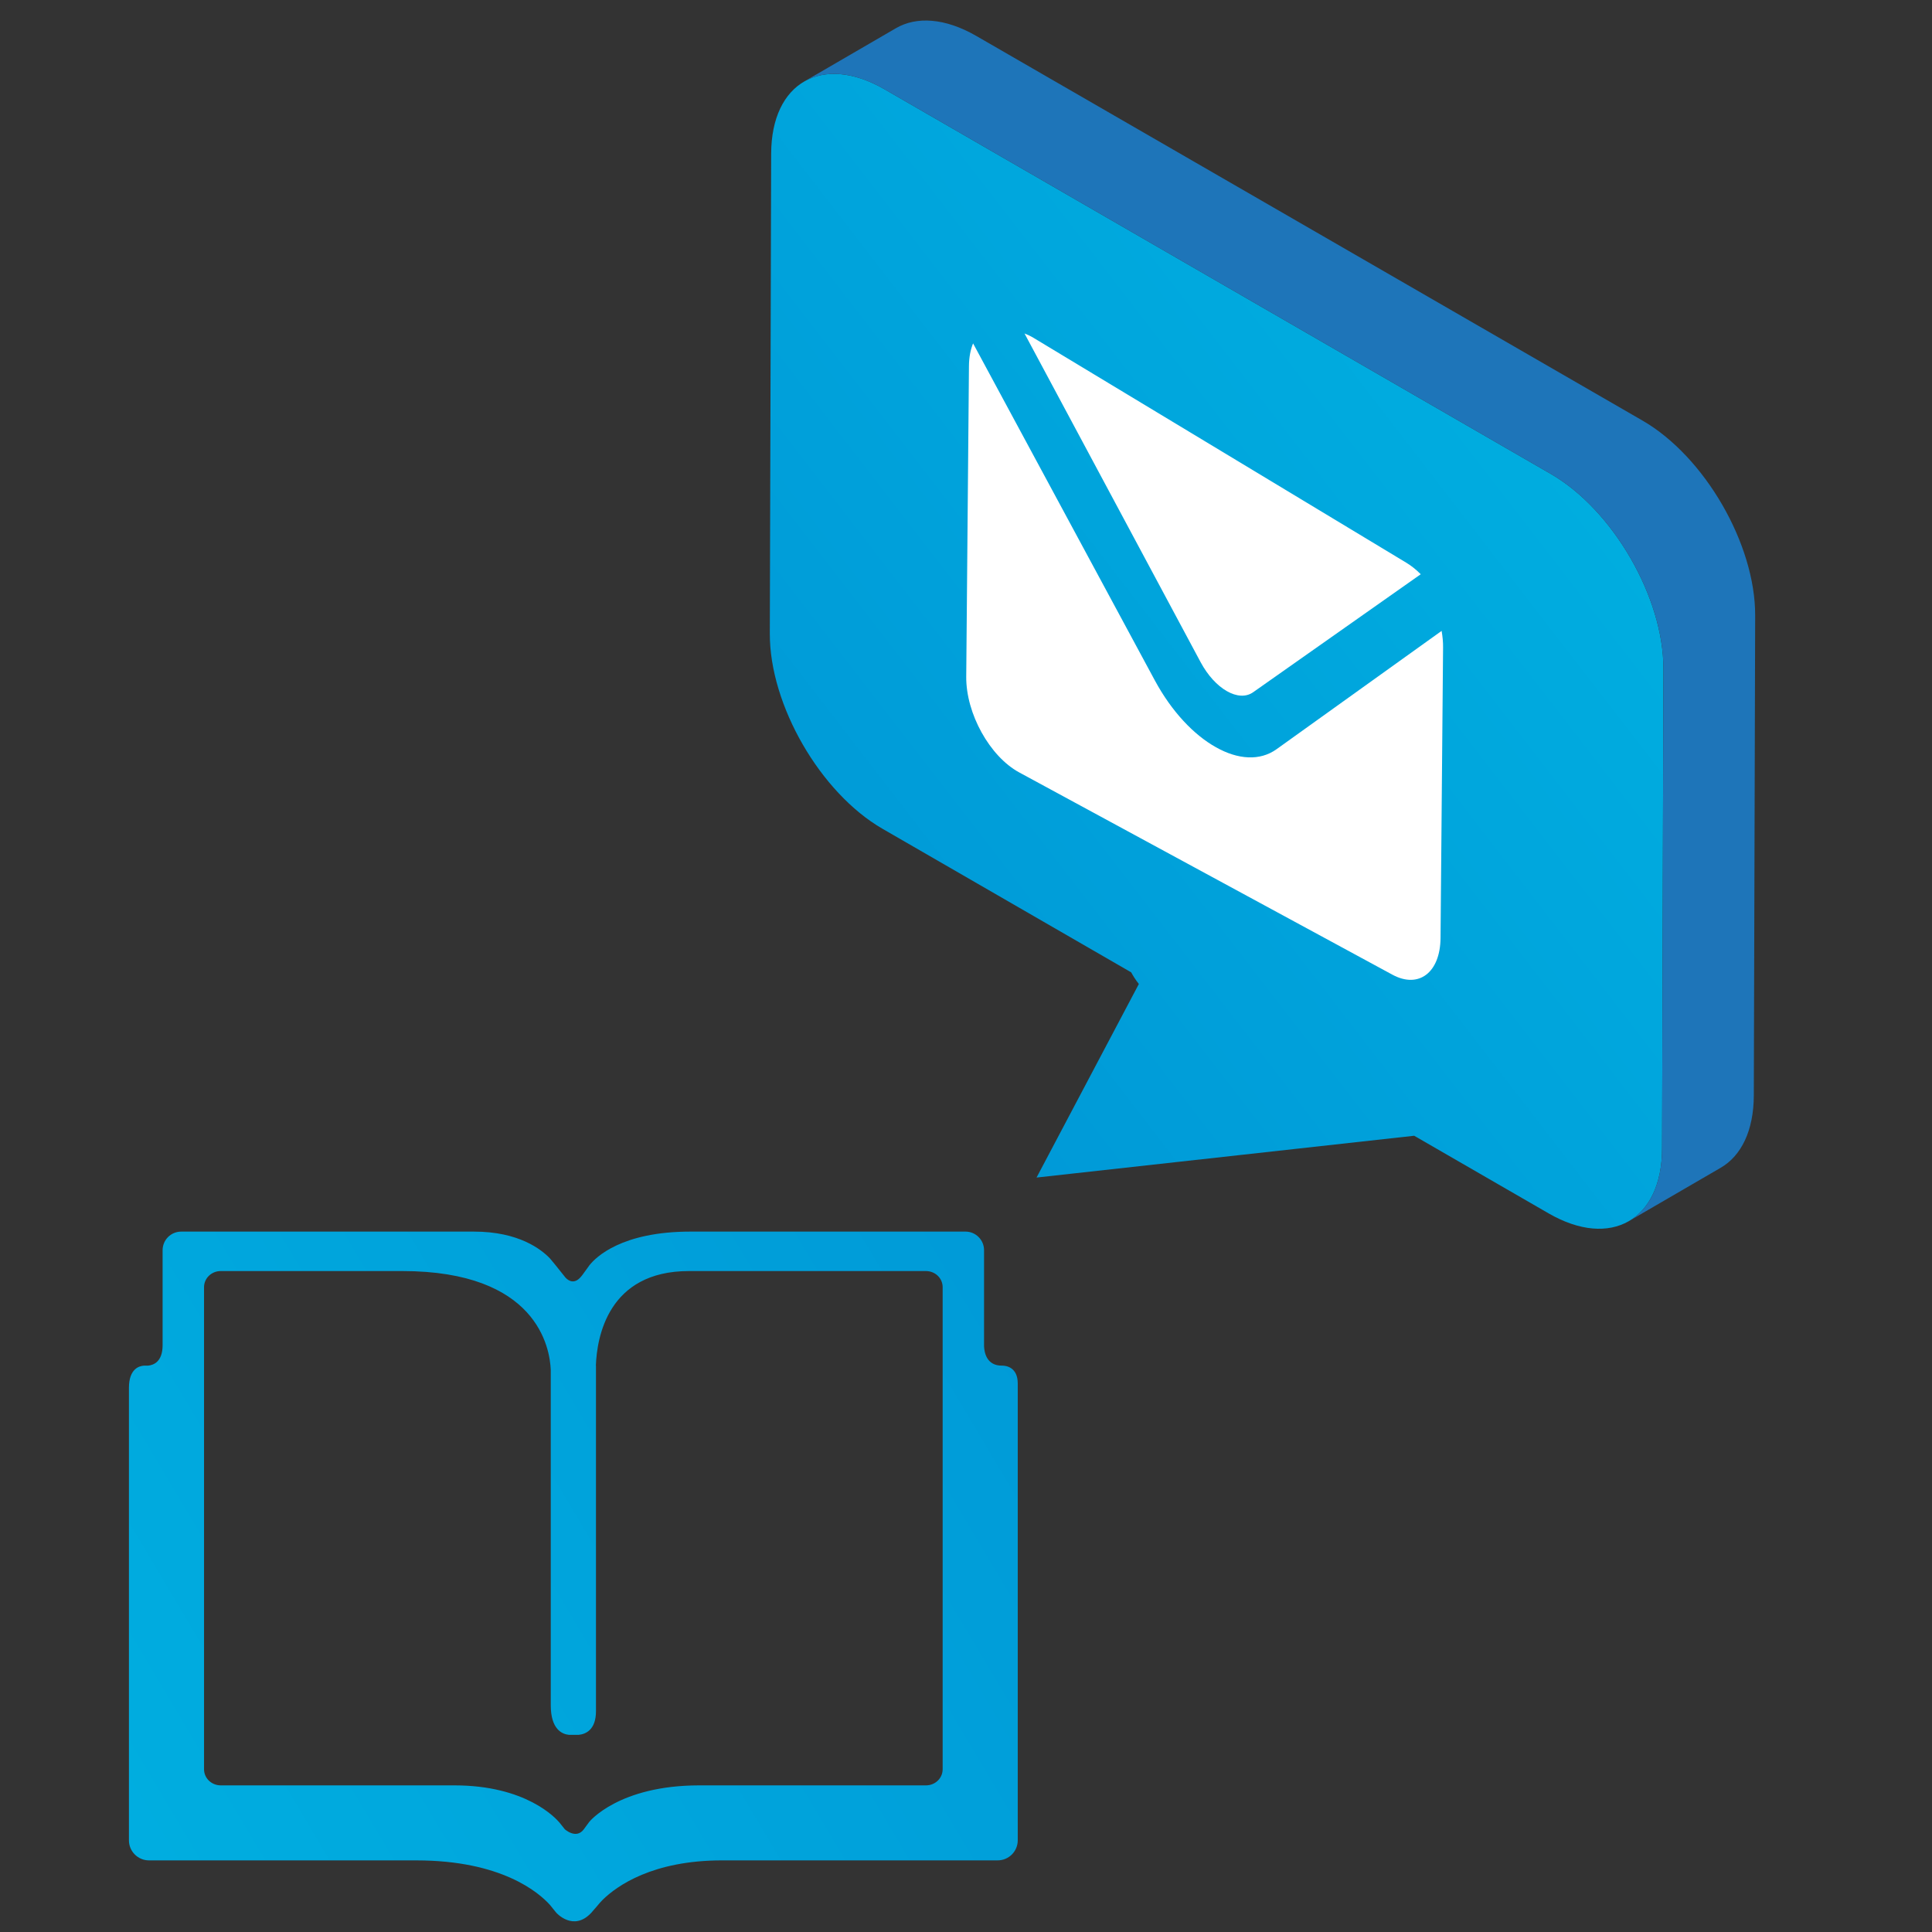 <?xml version="1.0" encoding="UTF-8"?> <!-- Generator: Adobe Illustrator 15.1.0, SVG Export Plug-In . SVG Version: 6.00 Build 0) --> <svg xmlns="http://www.w3.org/2000/svg" xmlns:xlink="http://www.w3.org/1999/xlink" id="Calque_1" x="0px" y="0px" width="164.834px" height="164.834px" viewBox="0 -36.834 164.834 164.834" xml:space="preserve"><rect x="0" y="-36.834" width="164.834" height="164.834" fill="#333333" stroke="none"/>  <g> <g> <linearGradient id="SVGID_1_" gradientUnits="userSpaceOnUse" x1="-2733.777" y1="657.721" x2="-2737.59" y2="636.751" gradientTransform="matrix(1 0 0 1 6800.025 0)"> <stop offset="0" style="stop-color:#016167"></stop> <stop offset="1" style="stop-color:#5E818A"></stop> </linearGradient> <path fill="url(#SVGID_1_)" d="M4064.273,637.428c-1.248-0.712-2.406-0.765-3.361-0.27c-0.13,0.066-2.914,1.68-3.035,1.768 c-1.327,0.947,0.481,1.521,0.481,4.418c0,5.124,2.652,10.811,5.915,12.676c1.208,0.689-0.482,2.388,0.455,1.941 c0.079-0.037,2.972-1.706,3.049-1.75c1.461-0.86,2.411-3.041,2.411-6.108C4070.188,644.979,4067.534,639.291,4064.273,637.428z"></path> <g> <linearGradient id="SVGID_2_" gradientUnits="userSpaceOnUse" x1="-2736.545" y1="1730.658" x2="-2741.02" y2="1706.048" gradientTransform="matrix(1 0.364 0 1 6800.025 -74.796)"> <stop offset="0" style="stop-color:#6B97A9"></stop> <stop offset="1" style="stop-color:#97C5D7"></stop> </linearGradient> <path fill="url(#SVGID_2_)" d="M4065.798,650.906c0,3.859-1.991,5.852-4.447,4.449c-2.457-1.404-4.448-5.673-4.448-9.533 c0-3.859,1.991-5.851,4.448-4.445C4063.807,642.779,4065.798,647.046,4065.798,650.906z"></path> <linearGradient id="SVGID_3_" gradientUnits="userSpaceOnUse" x1="-2737.023" y1="1728.259" x2="-2740.394" y2="1709.716" gradientTransform="matrix(1 0.364 0 1 6800.025 -74.796)"> <stop offset="0" style="stop-color:#377E88"></stop> <stop offset="1" style="stop-color:#7EA2B8"></stop> </linearGradient> <path fill="url(#SVGID_3_)" d="M4061.317,657.693c-3.261-1.864-5.915-7.55-5.915-12.677c0-5.124,2.654-7.778,5.915-5.914 c3.263,1.865,5.914,7.55,5.914,12.674C4067.231,656.903,4064.58,659.556,4061.317,657.693z M4061.317,643.714 c-1.644-0.938-2.981,0.397-2.981,2.98s1.338,5.448,2.981,6.388c1.643,0.94,2.98-0.398,2.98-2.98 C4064.298,647.519,4062.96,644.653,4061.317,643.714z"></path> </g> </g> <g> <linearGradient id="SVGID_4_" gradientUnits="userSpaceOnUse" x1="-2759.028" y1="642.951" x2="-2762.841" y2="621.981" gradientTransform="matrix(1 0 0 1 6800.025 0)"> <stop offset="0" style="stop-color:#016167"></stop> <stop offset="1" style="stop-color:#5E818A"></stop> </linearGradient> <path fill="url(#SVGID_4_)" d="M4039.021,622.658c-1.246-0.713-2.405-0.765-3.36-0.27c-0.13,0.067-2.914,1.68-3.035,1.768 c-1.326,0.946,0.482,1.521,0.482,4.417c0,5.125,2.652,10.813,5.913,12.677c1.209,0.689-0.48,2.387,0.456,1.941 c0.079-0.037,2.973-1.706,3.049-1.751c1.462-0.859,2.411-3.04,2.411-6.107C4044.937,630.208,4042.282,624.521,4039.021,622.658z"></path> <g> <linearGradient id="SVGID_5_" gradientUnits="userSpaceOnUse" x1="-2761.796" y1="1725.072" x2="-2766.271" y2="1700.459" gradientTransform="matrix(1 0.364 0 1 6800.025 -74.796)"> <stop offset="0" style="stop-color:#6B97A9"></stop> <stop offset="1" style="stop-color:#97C5D7"></stop> </linearGradient> <path fill="url(#SVGID_5_)" d="M4040.546,636.137c0,3.861-1.99,5.854-4.447,4.449c-2.456-1.404-4.448-5.672-4.448-9.533 c0-3.859,1.992-5.851,4.448-4.445C4038.556,628.011,4040.546,632.276,4040.546,636.137z"></path> <linearGradient id="SVGID_6_" gradientUnits="userSpaceOnUse" x1="-2762.274" y1="1722.671" x2="-2765.645" y2="1704.129" gradientTransform="matrix(1 0.364 0 1 6800.025 -74.796)"> <stop offset="0" style="stop-color:#377E88"></stop> <stop offset="1" style="stop-color:#7EA2B8"></stop> </linearGradient> <path fill="url(#SVGID_6_)" d="M4036.066,642.923c-3.262-1.863-5.915-7.548-5.915-12.674c0-5.127,2.653-7.778,5.915-5.916 c3.261,1.865,5.914,7.549,5.914,12.676C4041.98,642.134,4039.327,644.788,4036.066,642.923z M4036.066,628.944 c-1.645-0.938-2.982,0.398-2.982,2.979c0,2.583,1.338,5.451,2.982,6.39c1.643,0.939,2.98-0.399,2.98-2.981 C4039.047,632.749,4037.709,629.884,4036.066,628.944z"></path> </g> </g> <path fill="#E51B6D" d="M4068.572,653.668l2.015,1.137c3.017,1.774,6.37,2.802,10.245,2.802c3.862,0,6.385-0.886,11.383-2.714 c4.999-1.83,12.387-6.258,15.413-9.808c2.54-2.977,3.151-8.231,1.663-12.874c-1.871-5.829-6.305-8.931-8.756-11.111 c-8.244-21.734-12.991-23.316-25.731-30.562c-9.286-5.278-14.706-6.899-18.536-6.398c-3.83,0.498-11.682,4.286-16.154,6.828 c-9.618,5.461-8.412,7.909-8.412,7.909l1.082,1.209c1.499,1.562,1.178,0.629,0.25,5.204c-0.212,1.054-4.973,3.294-5.121,4.376 c-1.037,7.568-2.265,14.624-0.826,18.01c1.195,2.813,2.168,2.96,2.168,2.96L4068.572,653.668z M4108.363,636.667 c0.029,0,0.057-0.004,0.085-0.004l-0.081,0.048L4108.363,636.667z"></path> <path fill="#E51A6D" d="M4100.408,620.842c-7.783-21.477-13.752-23.589-26.438-30.803c-9.286-5.28-13.873-6.4-17.703-5.899 c-3.83,0.498-11.682,4.286-16.154,6.828c-3.111,1.766-5.078,3.211-6.331,4.366c11.95,6.684,22.578,12.723,25.867,16.189 c6.161,6.496,10.825,14.156,15.487,23.816C4075.137,635.34,4090.756,632.402,4100.408,620.842z"></path> <defs> <filter id="Adobe_OpacityMaskFilter" x="4075.137" y="621.446" width="34.171" height="28.541"> <feFlood style="flood-color:white;flood-opacity:1" result="back"></feFlood> <feBlend in="SourceGraphic" in2="back" mode="normal"></feBlend> </filter> </defs> <mask maskUnits="userSpaceOnUse" x="4075.137" y="621.446" width="34.171" height="28.541" id="SVGID_7_"> <g filter="url(#Adobe_OpacityMaskFilter)"> <defs> <filter id="Adobe_OpacityMaskFilter_1_" x="4075.137" y="621.446" width="34.171" height="28.541"> <feFlood style="flood-color:white;flood-opacity:1" result="back"></feFlood> <feBlend in="SourceGraphic" in2="back" mode="normal"></feBlend> </filter> </defs> <mask maskUnits="userSpaceOnUse" x="4075.137" y="621.446" width="34.171" height="28.541" id="SVGID_7_"> <g filter="url(#Adobe_OpacityMaskFilter_1_)"> </g> </mask> <radialGradient id="SVGID_8_" cx="-2693.55" cy="651.019" r="25.906" gradientTransform="matrix(1 0 0 1 6800.025 0)" gradientUnits="userSpaceOnUse"> <stop offset="0" style="stop-color:#4D4D4D"></stop> <stop offset="0.968" style="stop-color:#FFFFFF"></stop> </radialGradient> <path mask="url(#SVGID_7_)" fill="url(#SVGID_8_)" d="M4100.962,621.446c-4.677,1.519-12.528,5.641-25.825,13.894 c0,0,5.027,12.571,12,14.474c5.779,1.575,25.053-7.821,21.805-16.813C4106.515,627.265,4102.375,622.688,4100.962,621.446z M4108.448,636.663l-0.081,0.048l-0.004-0.044C4108.393,636.667,4108.42,636.663,4108.448,636.663z"></path> </g> </mask> <radialGradient id="SVGID_9_" cx="-2693.55" cy="651.019" r="25.906" gradientTransform="matrix(1 0 0 1 6800.025 0)" gradientUnits="userSpaceOnUse"> <stop offset="0" style="stop-color:#97C5D7"></stop> <stop offset="0.968" style="stop-color:#DCE5E9"></stop> </radialGradient> <path opacity="0.15" fill="url(#SVGID_9_)" d="M4100.962,621.446c-4.677,1.519-12.528,5.641-25.825,13.894 c0,0,5.027,12.571,12,14.474c5.779,1.575,25.053-7.821,21.805-16.813C4106.515,627.265,4102.375,622.688,4100.962,621.446z M4108.448,636.663l-0.081,0.048l-0.004-0.044C4108.393,636.667,4108.42,636.663,4108.448,636.663z"></path> <linearGradient id="SVGID_10_" gradientUnits="userSpaceOnUse" x1="-3823.505" y1="-488.385" x2="-3796.253" y2="-461.132" gradientTransform="matrix(1 0 0 1 6800.025 0)"> <stop offset="0" style="stop-color:#DDE5EA"></stop> <stop offset="0.023" style="stop-color:#D7E2E9"></stop> <stop offset="0.124" style="stop-color:#C0D8E3"></stop> <stop offset="0.241" style="stop-color:#AED0DF"></stop> <stop offset="0.382" style="stop-color:#A1CADC"></stop> <stop offset="0.569" style="stop-color:#9AC7DA"></stop> <stop offset="1" style="stop-color:#98C6DA"></stop> </linearGradient> <path fill="url(#SVGID_10_)" d="M4078.237,633.208c0,0,6.601-1.625,12.097-4.845s8.203-6.013,8.203-6.013 s-2.084-5.804-5.783-12.161c-3.697-6.356-4.451-7.674-8.532-8.574c-4.079-0.901-21.022,6.928-16.636,13.819 C4071.973,622.327,4073.689,624.691,4078.237,633.208z"></path> <linearGradient id="SVGID_11_" gradientUnits="userSpaceOnUse" x1="-3838.504" y1="-473.318" x2="-3811.252" y2="-446.067" gradientTransform="matrix(1 0 0 1 6800.025 0)"> <stop offset="0" style="stop-color:#DDE5EA"></stop> <stop offset="0.023" style="stop-color:#D7E2E9"></stop> <stop offset="0.124" style="stop-color:#C0D8E3"></stop> <stop offset="0.241" style="stop-color:#AED0DF"></stop> <stop offset="0.382" style="stop-color:#A1CADC"></stop> <stop offset="0.569" style="stop-color:#9AC7DA"></stop> <stop offset="1" style="stop-color:#98C6DA"></stop> </linearGradient> <path fill="url(#SVGID_11_)" d="M4040.346,603.486c1.381-0.557,10.554,4.556,17.61,10.291c7.055,5.736,11.806,18.487,11.683,20.232 c-0.123,1.746-18.445-10.326-24.645-14.564C4039.258,615.521,4039.109,603.983,4040.346,603.486z"></path> <linearGradient id="SVGID_12_" gradientUnits="userSpaceOnUse" x1="-3843.268" y1="-468.751" x2="-3816.014" y2="-441.497" gradientTransform="matrix(1 0 0 1 6800.025 0)"> <stop offset="0" style="stop-color:#DDE5EA"></stop> <stop offset="0.023" style="stop-color:#D7E2E9"></stop> <stop offset="0.124" style="stop-color:#C0D8E3"></stop> <stop offset="0.241" style="stop-color:#AED0DF"></stop> <stop offset="0.382" style="stop-color:#A1CADC"></stop> <stop offset="0.569" style="stop-color:#9AC7DA"></stop> <stop offset="1" style="stop-color:#98C6DA"></stop> </linearGradient> <path fill="url(#SVGID_12_)" d="M4028.402,609.893c4.925,3.187,8.536,5.299,8.91,4.915c0.893-0.915-0.004-8.46-5.275-15.276 c-0.998,1.565-2.451,4.139-3.196,7.809C4028.671,608.179,4028.529,609.033,4028.402,609.893z"></path> <path fill="#AF1F58" d="M4044.717,619.85c-4.896-3.349-5.769-11.577-5.416-14.814c0.171-1.554,0.572-1.886,0.861-2.005l0,0 c1.857-0.732,11.761,5.212,18.103,10.367c7.091,5.766,12.013,18.542,11.864,20.647c-0.018,0.243-0.152,0.445-0.37,0.549 c-0.065,0.03-0.151,0.046-0.255,0.046C4066.433,634.638,4046.994,621.408,4044.717,619.85z M4040.564,603.935 c-0.225,0.311-0.519,1.931-0.246,4.579c0.186,1.801,1.088,7.884,4.953,10.527c8.517,5.824,21.445,14.063,23.86,14.622 c-0.33-2.496-4.833-14.094-11.485-19.504c-7.16-5.82-15.435-10.234-16.98-10.234 C4040.628,603.925,4040.594,603.928,4040.564,603.935z"></path> <path fill="#AF1F58" d="M4037.218,615.356c-0.702,0-2.596-0.856-9.082-5.053c-0.227-0.146-0.292-0.451-0.145-0.678 c0.145-0.23,0.451-0.289,0.678-0.146c6.151,3.98,7.88,4.736,8.361,4.861c0.478-1.222-0.441-8.121-5.383-14.51 c-0.164-0.213-0.124-0.521,0.089-0.687c0.212-0.167,0.522-0.128,0.69,0.088c5.302,6.858,6.412,14.711,5.236,15.919 C4037.563,615.253,4037.463,615.356,4037.218,615.356z"></path> <path fill="#AF1F58" d="M4077.78,633.451c-4.296-8.05-6.069-10.834-9.955-16.938l-0.673-1.057c-1.21-1.901-1.057-4.04,0.444-6.185 c3.363-4.806,13.229-8.875,16.48-8.162c4.399,0.971,5.522,2.63,9.123,8.819c3.681,6.324,5.8,12.188,5.822,12.246 c0.067,0.187,0.021,0.392-0.115,0.532c-0.112,0.119-2.821,2.883-8.313,6.1c-5.496,3.221-12.168,4.886-12.234,4.902 c-0.041,0.009-0.083,0.016-0.122,0.016C4078.048,633.726,4077.872,633.622,4077.78,633.451z M4092.311,610.449 c-3.721-6.393-4.598-7.481-8.456-8.331c-2.633-0.586-12.116,3.038-15.412,7.747c-1.259,1.801-1.401,3.495-0.421,5.037l0.674,1.058 c3.843,6.033,5.627,8.837,9.803,16.646c1.485-0.399,6.958-1.981,11.576-4.688c4.477-2.624,7.105-4.981,7.863-5.702 C4097.453,620.938,4095.464,615.868,4092.311,610.449z"></path> <polygon fill="#AF1F58" points="4051.512,624.222 4050.039,623.404 4050.039,608.2 4051.512,609.017 "></polygon> <g> <linearGradient id="SVGID_13_" gradientUnits="userSpaceOnUse" x1="-2691.65" y1="636.726" x2="-2691.621" y2="636.67" gradientTransform="matrix(1 0 0 1 6800.025 0)"> <stop offset="0" style="stop-color:#6B97A9"></stop> <stop offset="1" style="stop-color:#97C5D7"></stop> </linearGradient> <path fill="url(#SVGID_13_)" d="M4108.363,636.667l0.004,0.044l0.081-0.048C4108.42,636.663,4108.393,636.667,4108.363,636.667z"></path> </g> <path fill="#E4E9EB" d="M4094.404,647.694c0,0-4.064-5.222-6.5-5.77c-2.436-0.547-5.787,0.303-2.968,3.881 C4087.627,649.22,4091.354,649.388,4094.404,647.694z"></path> <path fill="#E4E9EB" d="M4105.969,640.713c0,0-2.086-4.226-1.873-7.051c0.211-2.798,2.211-5.324,3.682-0.907 C4108.863,636.01,4108.521,638.774,4105.969,640.713z"></path> <path fill="#AF1F58" d="M4050.752,627.241c-0.146-2.196,3.715,1.52,4.053,2.701S4050.922,629.773,4050.752,627.241z"></path> <path fill="#AF1F58" d="M4064.489,631.999c-0.811-4.175,6.345-1.098,8.265,0.911 C4074.672,634.919,4065.59,637.657,4064.489,631.999z"></path> <g> <g> <path fill="#AF1F58" d="M4065.798,650.906c0,3.859-1.991,5.852-4.447,4.449c-2.457-1.404-4.448-5.673-4.448-9.533 c0-3.859,1.991-5.851,4.448-4.445C4063.807,642.779,4065.798,647.046,4065.798,650.906z"></path> <linearGradient id="SVGID_14_" gradientUnits="userSpaceOnUse" x1="-2737.023" y1="1728.259" x2="-2740.394" y2="1709.716" gradientTransform="matrix(1 0.364 0 1 6800.025 -74.796)"> <stop offset="0" style="stop-color:#377E88"></stop> <stop offset="1" style="stop-color:#7EA2B8"></stop> </linearGradient> <path fill="url(#SVGID_14_)" d="M4061.317,657.693c-3.261-1.864-5.915-7.55-5.915-12.677c0-5.124,2.654-7.778,5.915-5.914 c3.263,1.865,5.914,7.55,5.914,12.674C4067.231,656.903,4064.58,659.556,4061.317,657.693z M4061.317,643.714 c-1.644-0.938-2.981,0.397-2.981,2.98s1.338,5.448,2.981,6.388c1.643,0.94,2.98-0.398,2.98-2.98 C4064.298,647.519,4062.96,644.653,4061.317,643.714z"></path> </g> </g> <g> <g> <path fill="#AF1F58" d="M4040.546,636.137c0,3.861-1.99,5.854-4.447,4.449c-2.456-1.404-4.448-5.672-4.448-9.533 c0-3.859,1.992-5.851,4.448-4.445C4038.556,628.011,4040.546,632.276,4040.546,636.137z"></path> <linearGradient id="SVGID_15_" gradientUnits="userSpaceOnUse" x1="-2762.274" y1="1722.671" x2="-2765.645" y2="1704.129" gradientTransform="matrix(1 0.364 0 1 6800.025 -74.796)"> <stop offset="0" style="stop-color:#377E88"></stop> <stop offset="1" style="stop-color:#7EA2B8"></stop> </linearGradient> <path fill="url(#SVGID_15_)" d="M4036.066,642.923c-3.262-1.863-5.915-7.548-5.915-12.674c0-5.127,2.653-7.778,5.915-5.916 c3.261,1.865,5.914,7.549,5.914,12.676C4041.98,642.134,4039.327,644.788,4036.066,642.923z M4036.066,628.944 c-1.645-0.938-2.982,0.398-2.982,2.979c0,2.583,1.338,5.451,2.982,6.39c1.643,0.939,2.98-0.399,2.98-2.981 C4039.047,632.749,4037.709,629.884,4036.066,628.944z"></path> </g> </g> </g> <g> <g> <defs> <path id="SVGID_16_" d="M88.436,63.632l8.729-16.515c-0.301-0.379-0.493-0.696-0.654-0.992l-21.219-12.25 c-5.301-3.062-9.633-10.56-9.613-16.651l0.115-40.946c0.017-6.091,4.376-8.554,9.677-5.493l56.836,32.814 c5.301,3.059,9.629,10.538,9.611,16.628l-0.114,40.947c-0.018,6.092-4.376,8.577-9.676,5.517l-11.474-6.625"></path> </defs> <linearGradient id="SVGID_17_" gradientUnits="userSpaceOnUse" x1="70.118" y1="44.704" x2="133.085" y2="-3.855"> <stop offset="0" style="stop-color:#0099D7"></stop> <stop offset="1" style="stop-color:#00AEE0"></stop> </linearGradient> <use xlink:href="#SVGID_16_" overflow="visible" fill="url(#SVGID_17_)"></use> <clipPath id="SVGID_18_"> <use xlink:href="#SVGID_16_" overflow="visible"></use> </clipPath> </g> <g> <defs> <path id="SVGID_19_" d="M140.135-0.951L83.298-33.766c-2.673-1.542-5.106-1.682-6.861-0.661l-7.828,4.549 c1.757-1.021,4.19-0.881,6.862,0.663l56.836,32.814c5.301,3.059,9.629,10.538,9.614,16.628l-0.117,40.947 c-0.009,3.027-1.088,5.163-2.822,6.169l7.829-4.549c1.734-1.007,2.812-3.142,2.82-6.168l0.116-40.947 C149.766,9.589,145.435,2.109,140.135-0.951"></path> </defs> <use xlink:href="#SVGID_19_" overflow="visible" fill="#1E75B9"></use> <clipPath id="SVGID_20_"> <use xlink:href="#SVGID_19_" overflow="visible"></use> </clipPath> </g> </g> <g> <g> <linearGradient id="SVGID_21_" gradientUnits="userSpaceOnUse" x1="93.286" y1="69.546" x2="7.907" y2="120.24"> <stop offset="0" style="stop-color:#0099D7"></stop> <stop offset="1" style="stop-color:#00AEE0"></stop> </linearGradient> <path fill="url(#SVGID_21_)" d="M80.424,114.117c0,0.763-0.635,1.373-1.425,1.373H59.66c-6.881,0-9.381,3.109-9.381,3.109 l-0.314,0.425l-0.15,0.207l0,0c-0.655,0.891-1.622,0.006-1.628,0.002l-0.442-0.555c-0.332-0.396-2.86-3.188-8.978-3.188H18.833 c-0.786,0-1.425-0.612-1.425-1.373V72.983c0-0.76,0.639-1.374,1.425-1.374h15.477c11.515,0,12.604,6.541,12.68,8.44v28.604 c0,2.079,0.99,2.472,1.548,2.525h0.833c0.568-0.054,1.476-0.395,1.476-2.018V79.679h-0.008c0.084-2.379,1.012-8.069,7.938-8.069 h20.223c0.79,0,1.425,0.612,1.425,1.374V114.117z M85.549,79.679h-0.067c-1.3,0.01-1.501-1.119-1.525-1.646V69.83 c0-0.877-0.709-1.587-1.584-1.587H58.918c-5.887,0-8.08,2.182-8.626,2.868l-0.147,0.204l-0.003,0.004l-0.464,0.64h-0.003 c-0.623,0.854-1.163,0.493-1.428,0.209l-0.885-1.105l-0.441-0.531c-0.737-0.772-2.661-2.288-6.474-2.288H15.462 c-0.88,0-1.589,0.71-1.589,1.587v8.1c0,1.417-0.769,1.702-1.242,1.749h-0.35c-0.384,0.025-1.28,0.247-1.28,1.894v38.604 c0,0.946,0.767,1.712,1.715,1.712h22.806c7.275,0,10.448,2.745,11.396,3.795l0.544,0.672l0,0c0,0,1.456,1.645,2.989,0l0.319-0.373 h0.006l0.405-0.477c0.012-0.014,0.108-0.122,0.25-0.266c1.215-1.182,4.248-3.352,10.182-3.352h23.504 c0.948,0,1.715-0.766,1.715-1.712V81.197C86.831,79.802,85.82,79.688,85.549,79.679L85.549,79.679z M85.549,79.679"></path> </g> </g> <g> <path fill="#FFFFFF" d="M108.915,27.085c-1.426,1.022-3.297,0.89-5.169-0.163c-1.888-1.054-3.78-3.043-5.218-5.705L83.021-7.537 c-0.218,0.531-0.344,1.171-0.352,1.923l-0.232,26.515c-0.027,3.144,2.008,6.805,4.525,8.169l31.836,17.255 c2.249,1.217,4.077-0.184,4.106-3.123l0.216-24.792c0.007-0.463-0.042-0.94-0.124-1.418L108.915,27.085z"></path> <path fill="#FFFFFF" d="M102.434,19.661c1.229,2.294,3.242,3.44,4.483,2.564l14.297-10.066c-0.385-0.389-0.792-0.717-1.217-0.974 L88.18-8.008c-0.262-0.158-0.52-0.277-0.771-0.375L102.434,19.661z"></path> </g> </svg> 